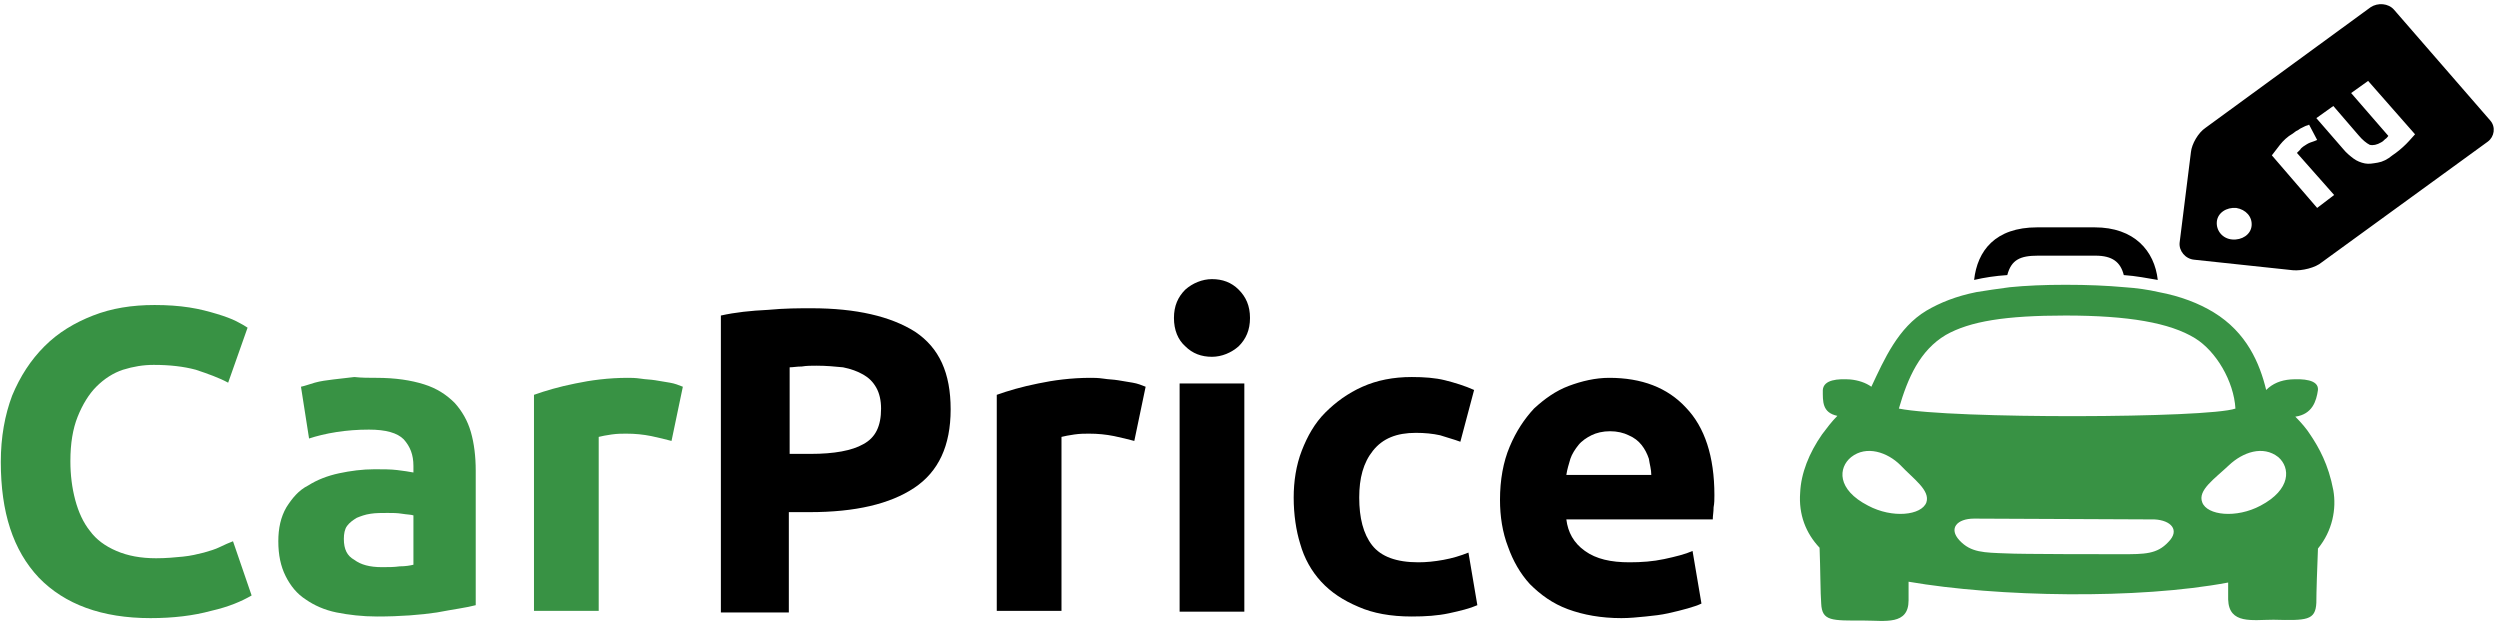<?xml version="1.0" encoding="UTF-8" standalone="no"?>
<svg width="309px" height="77px" viewBox="0 0 309 77" version="1.1" xmlns="http://www.w3.org/2000/svg" xmlns:xlink="http://www.w3.org/1999/xlink" xmlns:sketch="http://www.bohemiancoding.com/sketch/ns">
    <!-- Generator: Sketch 3.4 (15575) - http://www.bohemiancoding.com/sketch -->
    <title>carprice_logo</title>
    <desc>Created with Sketch.</desc>
    <defs></defs>
    <g id="Page-1" stroke="none" stroke-width="1" fill="none" fill-rule="evenodd" sketch:type="MSPage">
        <g id="carprice_logo" sketch:type="MSLayerGroup">
            <g id="Group" sketch:type="MSShapeGroup">
                <g id="Shape">
                    <path d="M18.6,76.4 C12.6,76.4 8,74.7 4.8,71.4 C1.6,68 0.1,63.3 0.1,57.1 C0.1,54 0.6,51.3 1.5,48.9 C2.5,46.5 3.8,44.5 5.5,42.8 C7.2,41.1 9.2,39.9 11.5,39 C13.8,38.1 16.3,37.7 19.1,37.7 C20.7,37.7 22.1,37.8 23.4,38 C24.7,38.2 25.8,38.5 26.8,38.8 C27.8,39.1 28.6,39.4 29.2,39.7 C29.8,40 30.3,40.3 30.6,40.5 L28.2,47.3 C27.1,46.7 25.7,46.2 24.2,45.7 C22.7,45.3 21,45.1 19,45.1 C17.7,45.1 16.5,45.3 15.2,45.7 C14,46.1 12.9,46.8 11.9,47.8 C11,48.7 10.2,50 9.6,51.5 C9,53 8.7,54.8 8.7,57 C8.7,58.7 8.9,60.3 9.3,61.8 C9.7,63.3 10.3,64.6 11.1,65.6 C11.9,66.7 13,67.5 14.4,68.1 C15.8,68.7 17.4,69 19.3,69 C20.5,69 21.6,68.9 22.6,68.8 C23.6,68.7 24.4,68.5 25.2,68.3 C25.9,68.1 26.6,67.9 27.2,67.6 C27.8,67.3 28.3,67.1 28.8,66.9 L31.1,73.6 C29.9,74.3 28.3,75 26.1,75.5 C23.9,76.1 21.4,76.4 18.6,76.4 L18.6,76.4 L18.6,76.4 Z" fill="#389244"></path>
                    <path d="M46.5,46.7 C48.9,46.7 50.8,47 52.4,47.5 C54,48 55.2,48.8 56.2,49.8 C57.1,50.8 57.8,52 58.2,53.4 C58.6,54.8 58.8,56.4 58.8,58.2 L58.8,74.8 C57.7,75.1 56.1,75.3 54,75.7 C52,76 49.5,76.2 46.6,76.2 C44.8,76.2 43.1,76 41.6,75.7 C40.1,75.4 38.8,74.8 37.8,74.1 C36.7,73.4 35.9,72.4 35.3,71.2 C34.7,70 34.4,68.6 34.4,66.9 C34.4,65.3 34.7,63.9 35.4,62.7 C36.1,61.6 36.9,60.6 38.1,60 C39.2,59.3 40.5,58.8 41.9,58.5 C43.3,58.2 44.8,58 46.3,58 C47.3,58 48.3,58 49.1,58.1 C49.9,58.2 50.6,58.3 51.1,58.4 L51.1,57.6 C51.1,56.2 50.7,55.2 49.9,54.3 C49.1,53.5 47.7,53.1 45.6,53.1 C44.2,53.1 42.9,53.2 41.6,53.4 C40.3,53.6 39.1,53.9 38.2,54.2 L37.2,47.8 C37.7,47.7 38.2,47.5 38.9,47.3 C39.6,47.1 40.4,47 41.2,46.9 C42,46.8 42.9,46.7 43.8,46.6 C44.7,46.7 45.6,46.7 46.5,46.7 L46.5,46.7 L46.5,46.7 Z M47.2,70.1 C48,70.1 48.7,70.1 49.4,70 C50.1,70 50.7,69.9 51.1,69.8 L51.1,63.7 C50.8,63.6 50.3,63.6 49.7,63.5 C49.1,63.4 48.5,63.4 47.9,63.4 C47.2,63.4 46.4,63.4 45.8,63.5 C45.1,63.6 44.6,63.8 44.1,64 C43.6,64.3 43.2,64.6 42.9,65 C42.6,65.4 42.5,66 42.5,66.6 C42.5,67.9 42.9,68.7 43.8,69.2 C44.6,69.8 45.7,70.1 47.2,70.1 L47.2,70.1 L47.2,70.1 Z" fill="#389244"></path>
                    <path d="M83,54.5 C82.3,54.3 81.4,54.1 80.5,53.9 C79.5,53.7 78.5,53.6 77.4,53.6 C76.9,53.6 76.3,53.6 75.6,53.7 C74.9,53.8 74.4,53.9 74,54 L74,75.5 L66,75.5 L66,48.8 C67.4,48.3 69.1,47.8 71.1,47.4 C73,47 75.2,46.7 77.6,46.7 C78,46.7 78.5,46.7 79.2,46.8 C79.8,46.9 80.4,46.9 81,47 C81.6,47.1 82.2,47.2 82.8,47.3 C83.4,47.4 83.9,47.6 84.4,47.8 L83,54.5 L83,54.5 L83,54.5 Z" fill="#389244"></path>
                    <path d="M100.3,38.1 C105.8,38.1 110.1,39.1 113.1,41 C116.1,43 117.5,46.1 117.5,50.6 C117.5,55.1 116,58.3 113,60.3 C110,62.3 105.7,63.3 100.1,63.3 L97.5,63.3 L97.5,75.7 L89.1,75.7 L89.1,39 C90.9,38.6 92.8,38.4 94.9,38.3 C97,38.1 98.8,38.1 100.3,38.1 L100.3,38.1 L100.3,38.1 Z M100.9,45.2 C100.3,45.2 99.7,45.2 99.1,45.3 C98.5,45.3 98,45.4 97.6,45.4 L97.6,56.1 L100.2,56.1 C103.1,56.1 105.3,55.7 106.7,54.9 C108.2,54.1 108.9,52.7 108.9,50.5 C108.9,49.5 108.7,48.6 108.3,47.9 C107.9,47.2 107.4,46.7 106.7,46.3 C106,45.9 105.2,45.6 104.2,45.4 C103.2,45.3 102.1,45.2 100.9,45.2 L100.9,45.2 L100.9,45.2 Z" fill="#000000"></path>
                    <path d="M140.2,54.5 C139.5,54.3 138.6,54.1 137.7,53.9 C136.7,53.7 135.7,53.6 134.6,53.6 C134.1,53.6 133.5,53.6 132.8,53.7 C132.1,53.8 131.6,53.9 131.2,54 L131.2,75.5 L123.2,75.5 L123.2,48.8 C124.6,48.3 126.3,47.8 128.3,47.4 C130.2,47 132.4,46.7 134.8,46.7 C135.2,46.7 135.7,46.7 136.4,46.8 C137,46.9 137.6,46.9 138.2,47 C138.8,47.1 139.4,47.2 140,47.3 C140.6,47.4 141.1,47.6 141.6,47.8 L140.2,54.5 L140.2,54.5 L140.2,54.5 Z" fill="#000000"></path>
                    <path d="M154.5,39.3 C154.5,40.8 154,41.9 153.1,42.8 C152.2,43.6 151,44.1 149.8,44.1 C148.5,44.1 147.4,43.7 146.5,42.8 C145.6,42 145.1,40.8 145.1,39.3 C145.1,37.8 145.6,36.7 146.5,35.8 C147.4,35 148.6,34.5 149.8,34.5 C151.1,34.5 152.2,34.9 153.1,35.8 C154,36.7 154.5,37.8 154.5,39.3 L154.5,39.3 L154.5,39.3 Z M153.8,75.6 L145.8,75.6 L145.8,47.4 L153.8,47.4 L153.8,75.6 L153.8,75.6 L153.8,75.6 Z" fill="#000000"></path>
                    <path d="M159.9,61.5 C159.9,59.5 160.2,57.5 160.9,55.7 C161.6,53.9 162.5,52.3 163.8,51 C165.1,49.7 166.6,48.6 168.4,47.8 C170.2,47 172.2,46.6 174.5,46.6 C176,46.6 177.4,46.7 178.6,47 C179.8,47.3 181.1,47.7 182.2,48.2 L180.5,54.6 C179.7,54.3 178.9,54.1 178,53.8 C177.1,53.6 176.1,53.5 175,53.5 C172.6,53.5 170.9,54.2 169.7,55.7 C168.5,57.2 168,59.1 168,61.5 C168,64 168.5,66 169.6,67.4 C170.7,68.8 172.6,69.5 175.3,69.5 C176.3,69.5 177.3,69.4 178.4,69.2 C179.5,69 180.5,68.7 181.5,68.3 L182.6,74.8 C181.7,75.2 180.5,75.5 179.1,75.8 C177.7,76.1 176.2,76.2 174.5,76.2 C171.9,76.2 169.7,75.8 167.9,75 C166,74.2 164.5,73.2 163.3,71.9 C162.1,70.6 161.2,69 160.7,67.2 C160.2,65.6 159.9,63.6 159.9,61.5 L159.9,61.5 L159.9,61.5 Z" fill="#000000"></path>
                    <path d="M185.4,61.8 C185.4,59.3 185.8,57.1 186.6,55.2 C187.4,53.3 188.4,51.8 189.6,50.5 C190.9,49.3 192.3,48.3 193.9,47.7 C195.5,47.1 197.2,46.7 198.9,46.7 C202.9,46.7 206.1,47.9 208.4,50.4 C210.7,52.8 211.9,56.4 211.9,61.2 C211.9,61.7 211.9,62.2 211.8,62.7 C211.8,63.3 211.7,63.7 211.7,64.2 L193.6,64.2 C193.8,65.8 194.5,67.1 195.9,68.1 C197.3,69.1 199.1,69.5 201.4,69.5 C202.9,69.5 204.3,69.4 205.7,69.1 C207.1,68.8 208.3,68.5 209.2,68.1 L210.3,74.6 C209.9,74.8 209.3,75 208.6,75.2 C207.9,75.4 207.1,75.6 206.2,75.8 C205.3,76 204.4,76.1 203.4,76.2 C202.4,76.3 201.4,76.4 200.4,76.4 C197.9,76.4 195.7,76 193.8,75.3 C191.9,74.6 190.4,73.5 189.1,72.2 C187.9,70.9 187,69.3 186.4,67.6 C185.7,65.8 185.4,63.8 185.4,61.8 L185.4,61.8 L185.4,61.8 Z M204.1,58.7 C204.1,58 203.9,57.4 203.8,56.7 C203.6,56.1 203.3,55.5 202.9,55 C202.5,54.5 202,54.1 201.3,53.8 C200.7,53.5 199.9,53.3 199,53.3 C198.1,53.3 197.3,53.5 196.7,53.8 C196.1,54.1 195.5,54.5 195.1,55 C194.7,55.5 194.3,56.1 194.1,56.7 C193.9,57.4 193.7,58 193.6,58.7 L204.1,58.7 L204.1,58.7 L204.1,58.7 Z" fill="#000000"></path>
                    <path d="M251.9,31.6 L259,31.6 C261.1,31.6 262.1,32.4 262.5,34 C264,34.1 265.5,34.4 266.7,34.6 C266.3,31 263.8,28.1 258.9,28.1 L251.8,28.1 C246.6,28.1 244.4,31 244,34.6 C245.3,34.3 246.6,34.1 248.1,34 C248.6,32.1 249.7,31.6 251.9,31.6" fill="#000000"></path>
                    <path d="M279.4,62.5 C276.4,64.1 272.8,63.7 272.2,62.1 C271.6,60.6 273.7,59.2 275.5,57.5 C277.2,55.9 279.7,55 281.6,56.5 C283.1,57.8 283.2,60.5 279.4,62.5 M268,67 C266.6,68.5 265.1,68.5 262.2,68.5 C260.8,68.5 249.5,68.5 248,68.4 C245.2,68.3 243.6,68.3 242.2,66.8 C240.8,65.3 241.9,64.1 244,64.1 C245.1,64.1 265.2,64.2 266.3,64.2 C268.3,64.3 269.5,65.5 268,67 M238.1,62.1 C237.5,63.7 233.9,64.1 230.9,62.5 C227,60.5 227.2,57.8 228.8,56.5 C230.7,55 233.3,55.9 234.9,57.5 C236.5,59.2 238.6,60.6 238.1,62.1 M240.5,41.4 C243.5,39.7 247.9,39 255.3,39 C263.1,39 268.2,39.9 271.3,41.8 C273.9,43.4 276.1,47.1 276.3,50.5 C272.9,51.7 241.2,51.8 234.7,50.5 C235.8,46.7 237.3,43.3 240.5,41.4 M288.4,60.6 C287.8,57.4 286.6,55.3 285.6,53.8 C285.1,53 284.4,52.2 283.7,51.5 C285.8,51.2 286.3,49.6 286.5,48.2 C286.6,46.9 284.6,46.8 283.1,46.9 C281.9,47 280.9,47.4 280.1,48.2 C279.3,44.9 277.7,41.1 273.6,38.6 C271.8,37.5 269.5,36.6 266.8,36.1 C265.5,35.8 264.1,35.6 262.6,35.5 C260.4,35.3 258,35.2 255.3,35.2 C252.7,35.2 250.4,35.3 248.4,35.5 C246.9,35.7 245.5,35.9 244.3,36.1 C241.8,36.6 239.8,37.4 238.1,38.4 C234.6,40.5 232.9,44.4 231.3,47.8 C230.6,47.3 229.7,47 228.7,46.9 C227.2,46.8 225.4,46.9 225.3,48.2 C225.3,49.6 225.2,51 227.1,51.4 C226.4,52.1 225.8,52.9 225.2,53.7 C223.6,56 222.6,58.5 222.5,60.9 C222.3,63.6 223.2,65.9 224.9,67.7 C225,70.2 225,73.4 225.1,74.6 C225.2,76.8 226.4,76.7 230.4,76.7 C233,76.7 235.9,77.3 235.9,74.2 L235.9,71.9 C246.9,73.8 264.3,74.1 275.4,72 L275.4,74.1 C275.5,77.2 278.4,76.6 281,76.6 C285.1,76.7 286.2,76.7 286.3,74.5 C286.3,73.3 286.4,70.2 286.5,67.8 C288.3,65.6 288.8,62.9 288.4,60.6" fill="#389244"></path>
                    <path d="M297.4,17.8 C296.9,18.3 296.3,18.8 295.7,19.2 C295.1,19.7 294.5,20 293.9,20.1 C293.3,20.2 292.8,20.3 292.3,20.2 C291.8,20.1 291.3,19.9 290.9,19.6 C290.5,19.3 290,18.9 289.6,18.4 L286.3,14.6 L288.4,13.1 L291.5,16.7 C292,17.3 292.5,17.7 292.9,17.9 C293.3,18 293.8,17.9 294.3,17.6 C294.5,17.5 294.6,17.4 294.8,17.2 C295,17.1 295.1,16.9 295.2,16.8 L290.6,11.5 L292.7,10 L298.5,16.6 C298.3,16.8 297.9,17.3 297.4,17.8 L297.4,17.8 Z M286.4,25.7 L280.8,19.2 C281.1,18.8 281.4,18.4 281.8,17.9 C282.2,17.4 282.7,16.9 283.4,16.5 C283.5,16.4 283.7,16.3 283.8,16.2 C284,16.1 284.2,16 284.3,15.9 C284.5,15.8 284.7,15.7 284.9,15.6 C285.1,15.5 285.3,15.5 285.4,15.4 L286.4,17.3 C286.2,17.4 285.9,17.5 285.6,17.6 C285.3,17.7 285,17.9 284.7,18.1 C284.6,18.2 284.4,18.3 284.3,18.5 C284.1,18.7 284,18.8 283.9,18.9 L288.5,24.1 L286.4,25.7 L286.4,25.7 L286.4,25.7 Z M278.3,27.9 C278.2,29 277.1,29.7 275.9,29.6 C274.7,29.5 273.9,28.5 274,27.4 C274.1,26.3 275.2,25.6 276.4,25.7 C277.6,25.9 278.4,26.8 278.3,27.9 L278.3,27.9 Z M307.8,14.9 L295.9,1.2 C295.2,0.4 293.9,0.3 293,0.9 L272.6,15.8 C271.7,16.4 270.9,17.8 270.8,18.8 L269.4,30 C269.3,31 270.1,32 271.2,32.1 L283.4,33.4 C284.5,33.5 286.2,33.1 287,32.4 L307.5,17.5 C308.3,16.9 308.5,15.7 307.8,14.9 L307.8,14.9 Z" fill="#000000"></path>
                </g>
            </g>
        </g>
    </g>
</svg>